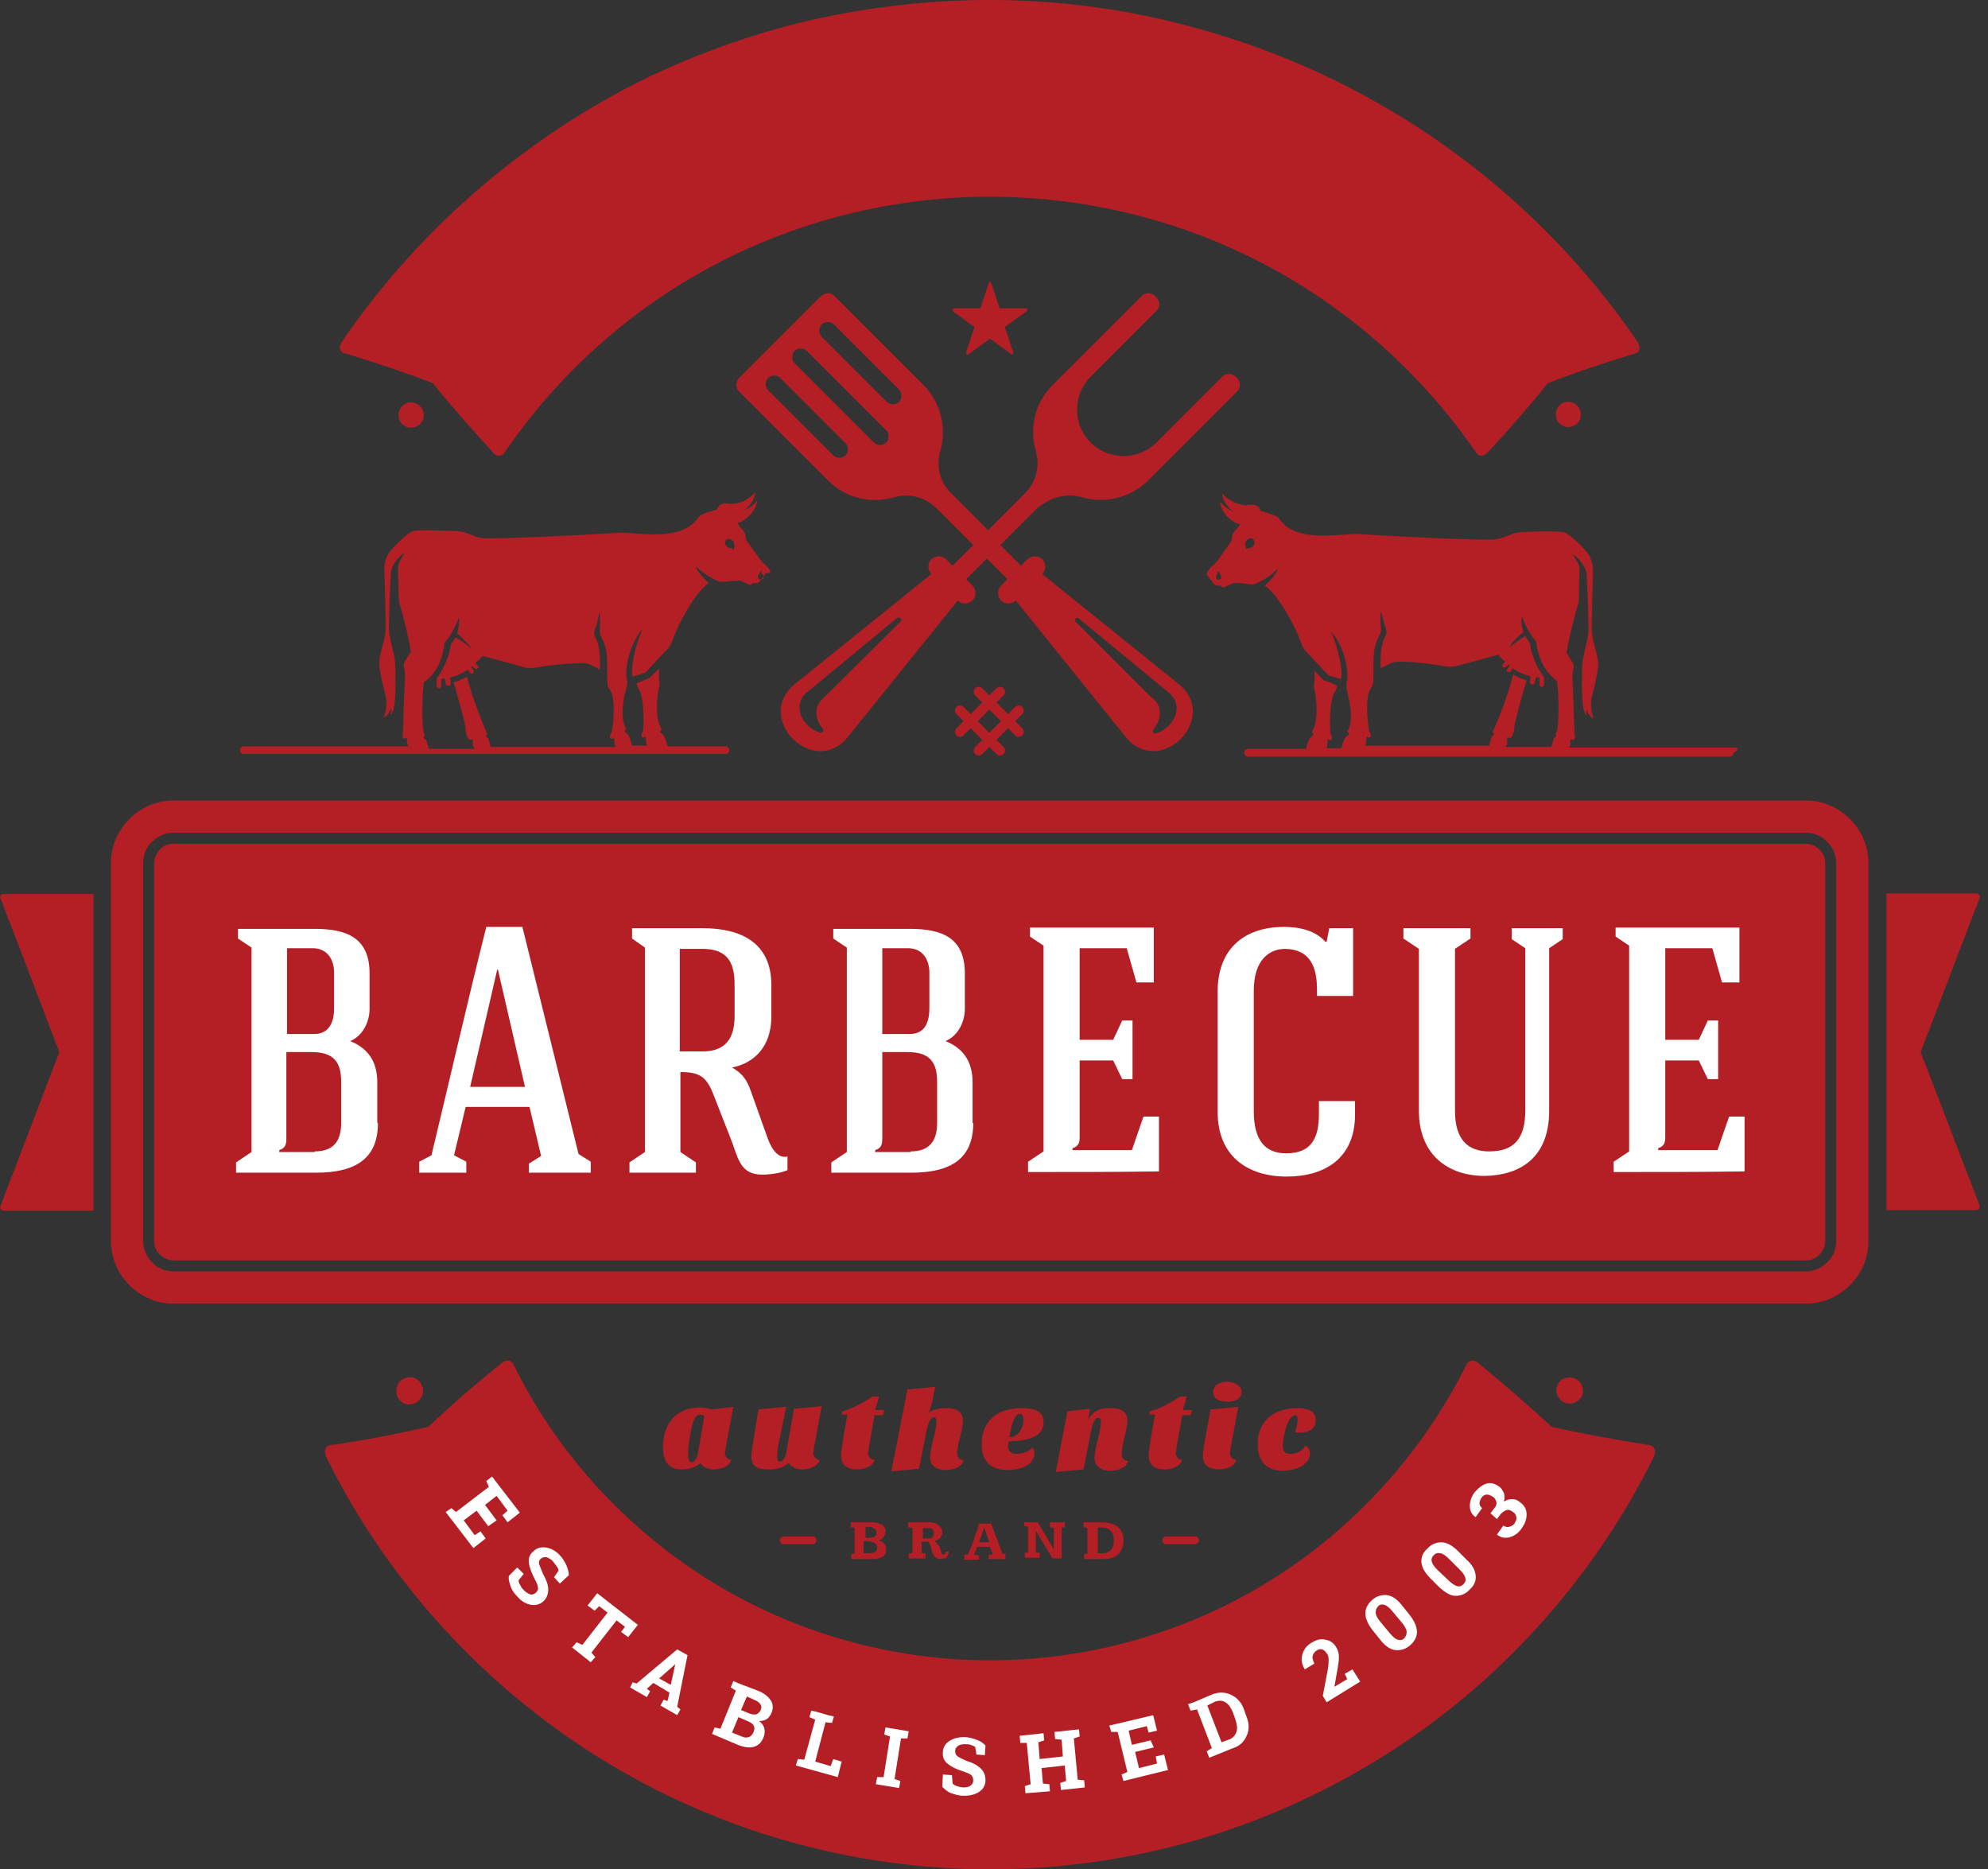 <svg xmlns="http://www.w3.org/2000/svg" width="117" height="110" viewBox="0 0 117 110" fill="none"><rect x="0" y="0" width="117" height="110" fill="#333333" stroke="none"/><g clip-path="url(#clip0_2202_372)"><path fill-rule="evenodd" clip-rule="evenodd" d="M96.981 85.024C95.083 84.72 93.185 84.379 91.325 83.961C89.921 82.671 88.478 81.418 87.036 80.241C86.77 79.976 86.466 80.014 86.315 80.279C83.734 85.48 79.672 89.958 74.776 92.995C69.841 96.07 64.072 97.702 58.264 97.702C52.457 97.702 46.687 96.07 41.753 92.995C36.819 89.921 32.757 85.48 30.214 80.279C30.062 80.014 29.758 79.976 29.493 80.241C28.012 81.418 26.57 82.671 25.204 83.961C23.344 84.379 21.446 84.758 19.548 85.024C19.168 85.024 19.017 85.366 19.206 85.745C22.774 92.995 28.43 99.182 35.262 103.433C38.678 105.559 42.436 107.229 46.308 108.33C50.179 109.43 54.241 110 58.264 110C62.288 110 66.349 109.43 70.221 108.33C74.093 107.229 77.85 105.559 81.266 103.433C88.137 99.182 93.754 92.957 97.322 85.745C97.512 85.366 97.36 85.024 96.981 85.024Z" fill="#B41F25"></path><path d="M28.734 89.807L28.05 88.896L27.291 89.465L27.937 90.338L28.278 90.111L28.582 90.528L27.861 91.097L26.229 88.972L26.57 88.744L26.836 88.972L28.772 87.492L28.62 87.15L28.961 86.884L29.189 87.188L30.594 89.01L29.872 89.579L29.569 89.162L29.872 88.896L29.227 88.023L28.544 88.554L29.227 89.465L28.734 89.807Z" fill="white"></path><path d="M32.947 93.185L32.605 92.806L32.871 92.426C32.871 92.35 32.833 92.274 32.757 92.16C32.681 92.047 32.605 91.971 32.529 91.857C32.416 91.743 32.264 91.667 32.15 91.629C32.036 91.629 31.922 91.629 31.808 91.743C31.732 91.819 31.694 91.933 31.732 92.047C31.77 92.16 31.846 92.35 31.96 92.616C32.15 92.958 32.264 93.261 32.264 93.527C32.264 93.793 32.188 94.02 31.998 94.21C31.808 94.4 31.543 94.476 31.277 94.438C31.011 94.4 30.707 94.248 30.48 93.983C30.29 93.793 30.138 93.603 30.062 93.375C29.986 93.147 29.91 92.958 29.948 92.73L30.442 92.237L30.821 92.616L30.518 92.996C30.518 93.072 30.556 93.185 30.632 93.299C30.669 93.413 30.783 93.527 30.859 93.603C30.973 93.717 31.125 93.793 31.239 93.831C31.353 93.831 31.467 93.793 31.543 93.717C31.618 93.641 31.694 93.527 31.656 93.413C31.656 93.299 31.581 93.109 31.467 92.92C31.277 92.54 31.163 92.237 31.125 91.971C31.087 91.705 31.163 91.477 31.391 91.287C31.581 91.098 31.808 91.022 32.112 91.06C32.416 91.098 32.681 91.25 32.909 91.477C33.099 91.667 33.213 91.857 33.327 92.085C33.402 92.274 33.478 92.502 33.478 92.692L32.947 93.185Z" fill="white"></path><path d="M37.54 95.614L36.97 96.335L36.553 96.032L36.781 95.728L36.287 95.349L34.807 97.246L35.035 97.512L34.769 97.816L33.668 96.943L33.934 96.639L34.275 96.791L35.756 94.893L35.262 94.513L34.997 94.779L34.579 94.476L35.148 93.754L37.54 95.614Z" fill="white"></path><path d="M37.236 98.993L37.464 99.068L39.855 97.057L40.462 97.398L39.855 100.435L40.045 100.587L39.855 100.928L38.868 100.359L39.058 100.017L39.286 100.093L39.4 99.6L38.451 99.03L38.071 99.372L38.261 99.524L38.071 99.865L37.084 99.296L37.236 98.993ZM38.792 98.765L39.475 99.144L39.741 97.93L38.792 98.765Z" fill="white"></path><path d="M44.6 99.486C44.979 99.638 45.207 99.828 45.359 100.055C45.511 100.283 45.511 100.549 45.397 100.814C45.321 100.966 45.245 101.08 45.131 101.156C45.017 101.232 44.865 101.27 44.676 101.27C44.828 101.384 44.941 101.536 44.979 101.687C45.017 101.839 45.017 102.029 44.941 102.219C44.828 102.522 44.638 102.712 44.372 102.788C44.106 102.864 43.803 102.826 43.423 102.674L41.905 102.029L42.057 101.649L42.398 101.725L43.309 99.486L43.005 99.296L43.157 98.916L43.499 99.068L44.6 99.486ZM43.461 101.042L43.081 101.953L43.651 102.181C43.803 102.257 43.955 102.257 44.068 102.219C44.182 102.181 44.258 102.105 44.334 101.953C44.41 101.801 44.41 101.649 44.372 101.574C44.334 101.46 44.22 101.384 44.068 101.308L43.461 101.042ZM43.613 100.625L44.068 100.814C44.22 100.89 44.372 100.89 44.486 100.89C44.6 100.852 44.676 100.776 44.752 100.663C44.828 100.511 44.828 100.397 44.752 100.283C44.676 100.169 44.562 100.093 44.372 100.017L43.955 99.828L43.613 100.625Z" fill="white"></path><path d="M46.839 103.889L46.953 103.509L47.333 103.547L47.978 101.194L47.636 101.042L47.75 100.663L48.092 100.739L48.737 100.928L49.079 101.004L48.965 101.384L48.585 101.346L47.978 103.661L48.889 103.927L49.041 103.509L49.534 103.661L49.306 104.572L46.839 103.889Z" fill="white"></path><path d="M52.039 102.067L52.115 101.649L53.482 101.877L53.406 102.295H53.026L52.647 104.686L52.988 104.8L52.913 105.217L51.546 104.99L51.622 104.572H52.002L52.381 102.181L52.039 102.067Z" fill="white"></path><path d="M57.961 103.282L57.467 103.244L57.391 102.788C57.316 102.75 57.24 102.712 57.126 102.674C57.012 102.636 56.898 102.636 56.784 102.636C56.594 102.636 56.443 102.674 56.367 102.75C56.253 102.826 56.215 102.94 56.215 103.054C56.215 103.168 56.253 103.282 56.367 103.357C56.48 103.433 56.632 103.509 56.898 103.623C57.278 103.737 57.543 103.889 57.733 104.079C57.923 104.268 57.999 104.496 57.999 104.762C57.999 105.066 57.847 105.293 57.619 105.445C57.391 105.597 57.088 105.673 56.708 105.673C56.442 105.673 56.215 105.597 55.987 105.521C55.759 105.445 55.607 105.293 55.456 105.141L55.493 104.42L56.025 104.458L56.063 104.952C56.139 105.028 56.215 105.066 56.329 105.104C56.442 105.141 56.556 105.179 56.708 105.179C56.898 105.179 57.05 105.141 57.126 105.066C57.24 104.99 57.278 104.876 57.278 104.762C57.278 104.648 57.24 104.534 57.164 104.458C57.088 104.382 56.898 104.306 56.67 104.23C56.291 104.117 55.987 103.965 55.759 103.775C55.569 103.623 55.456 103.395 55.493 103.092C55.493 102.826 55.645 102.598 55.873 102.446C56.101 102.295 56.404 102.219 56.746 102.219C57.012 102.219 57.24 102.295 57.467 102.371C57.695 102.447 57.847 102.56 57.999 102.712L57.961 103.282Z" fill="white"></path><path d="M60.048 102.561L60.011 102.143L61.415 101.991L61.453 102.409L61.111 102.523L61.187 103.51L62.554 103.358L62.478 102.371L62.098 102.333L62.06 101.915L62.44 101.878L63.123 101.802L63.503 101.764L63.541 102.181L63.199 102.295L63.427 104.724L63.806 104.762L63.844 105.18L62.44 105.332L62.402 104.914L62.743 104.8L62.667 103.889L61.301 104.041L61.377 104.952L61.757 104.99L61.794 105.408L60.352 105.521L60.314 105.104L60.656 104.99L60.428 102.561H60.048Z" fill="white"></path><path d="M67.906 102.826L66.805 103.092L67.032 104.041L68.095 103.775L68.019 103.357L68.513 103.244L68.741 104.155L66.122 104.8L66.008 104.42L66.349 104.268L65.78 101.915H65.4L65.287 101.536L65.628 101.46L67.868 100.928L68.095 101.839L67.602 101.953L67.488 101.573L66.425 101.839L66.615 102.674L67.716 102.409L67.906 102.826Z" fill="white"></path><path d="M71.322 99.714C71.701 99.562 72.081 99.562 72.422 99.714C72.764 99.866 73.03 100.131 73.182 100.511L73.371 101.042C73.523 101.422 73.523 101.802 73.371 102.143C73.219 102.485 72.954 102.751 72.574 102.864L71.17 103.434L71.018 103.054L71.322 102.864L70.449 100.587L70.069 100.663L69.917 100.283L70.259 100.169L71.322 99.714ZM71.056 100.359L71.891 102.523L72.308 102.371C72.536 102.295 72.688 102.143 72.764 101.915C72.84 101.726 72.802 101.498 72.726 101.232L72.536 100.701C72.422 100.473 72.308 100.283 72.119 100.169C71.929 100.056 71.739 100.056 71.511 100.131L71.056 100.359Z" fill="white"></path><path d="M78.078 100.169L77.85 99.79L78.154 98.196C78.192 97.968 78.192 97.778 78.192 97.626C78.192 97.475 78.154 97.361 78.078 97.285C78.002 97.171 77.926 97.095 77.812 97.057C77.698 97.019 77.585 97.057 77.471 97.133C77.357 97.209 77.281 97.323 77.243 97.475C77.243 97.626 77.281 97.74 77.357 97.892L76.788 98.234C76.636 97.968 76.56 97.702 76.636 97.399C76.712 97.095 76.864 96.867 77.167 96.677C77.471 96.488 77.737 96.412 78.002 96.488C78.268 96.525 78.496 96.677 78.647 96.943C78.761 97.133 78.799 97.323 78.799 97.512C78.799 97.702 78.761 98.006 78.685 98.385L78.534 99.258L79.293 98.803L79.141 98.499L79.596 98.234L80.052 98.955L78.078 100.169Z" fill="white"></path><path d="M82.975 95.045C83.24 95.386 83.392 95.728 83.392 96.032C83.392 96.335 83.24 96.601 82.975 96.829C82.709 97.057 82.405 97.132 82.102 97.095C81.798 97.057 81.494 96.829 81.228 96.487L80.773 95.918C80.507 95.576 80.356 95.235 80.356 94.931C80.356 94.627 80.507 94.362 80.773 94.134C81.039 93.906 81.342 93.83 81.646 93.868C81.95 93.906 82.253 94.134 82.519 94.475L82.975 95.045ZM81.95 94.817C81.798 94.627 81.608 94.475 81.494 94.438C81.342 94.4 81.228 94.4 81.115 94.513C81.001 94.627 80.963 94.741 80.963 94.893C80.963 95.045 81.077 95.235 81.228 95.424L81.798 96.108C81.988 96.335 82.139 96.449 82.253 96.487C82.405 96.525 82.519 96.525 82.633 96.411C82.747 96.297 82.785 96.184 82.785 96.032C82.785 95.88 82.671 95.69 82.519 95.5L81.95 94.817Z" fill="white"></path><path d="M86.315 91.781C86.656 92.084 86.808 92.388 86.846 92.692C86.884 92.995 86.77 93.299 86.504 93.527C86.277 93.792 85.973 93.906 85.669 93.906C85.366 93.906 85.062 93.716 84.721 93.413L84.189 92.882C83.885 92.578 83.696 92.274 83.658 91.971C83.62 91.667 83.734 91.363 83.999 91.135C84.227 90.87 84.531 90.756 84.834 90.756C85.138 90.756 85.48 90.946 85.783 91.249L86.315 91.781ZM85.252 91.705C85.062 91.515 84.872 91.401 84.758 91.401C84.607 91.363 84.493 91.401 84.379 91.515C84.265 91.629 84.227 91.743 84.265 91.895C84.303 92.046 84.417 92.198 84.607 92.388L85.252 92.995C85.442 93.185 85.632 93.299 85.745 93.337C85.897 93.375 86.011 93.337 86.125 93.223C86.239 93.109 86.277 92.995 86.239 92.844C86.201 92.692 86.087 92.54 85.897 92.35L85.252 91.705Z" fill="white"></path><path d="M87.719 89.048L87.947 88.744C88.061 88.63 88.099 88.479 88.061 88.365C88.023 88.251 87.985 88.137 87.833 88.061C87.719 87.985 87.605 87.947 87.491 87.947C87.377 87.947 87.264 88.023 87.188 88.137C87.112 88.251 87.074 88.365 87.074 88.479C87.074 88.593 87.15 88.668 87.226 88.744L86.846 89.276C86.618 89.124 86.504 88.896 86.504 88.63C86.504 88.365 86.58 88.099 86.77 87.833C86.998 87.568 87.226 87.378 87.491 87.302C87.757 87.226 87.985 87.302 88.251 87.492C88.364 87.568 88.44 87.72 88.516 87.871C88.554 88.023 88.554 88.175 88.516 88.365C88.668 88.251 88.858 88.213 89.01 88.213C89.162 88.213 89.351 88.289 89.465 88.403C89.731 88.593 89.845 88.82 89.845 89.124C89.845 89.428 89.731 89.693 89.541 89.959C89.351 90.225 89.124 90.377 88.858 90.453C88.592 90.528 88.326 90.49 88.099 90.301L88.478 89.769C88.592 89.845 88.706 89.883 88.82 89.845C88.934 89.807 89.048 89.769 89.124 89.655C89.2 89.541 89.275 89.39 89.237 89.276C89.237 89.162 89.162 89.048 89.048 88.972C88.896 88.858 88.782 88.82 88.668 88.858C88.554 88.896 88.44 88.972 88.326 89.086L88.099 89.39L87.719 89.048Z" fill="white"></path><path d="M23.799 81.115C23.382 81.267 23.23 81.76 23.382 82.178C23.571 82.595 24.027 82.747 24.444 82.557C24.824 82.367 25.014 81.912 24.824 81.532C24.672 81.115 24.217 80.925 23.799 81.115ZM92.692 81.115C92.274 80.963 91.819 81.115 91.667 81.494C91.477 81.874 91.667 82.329 92.046 82.519C92.426 82.709 92.919 82.519 93.109 82.14C93.261 81.76 93.071 81.267 92.692 81.115Z" fill="#B41F25"></path><path fill-rule="evenodd" clip-rule="evenodd" d="M107.077 49.99C106.887 49.8 106.584 49.648 106.28 49.648H10.21C9.907 49.648 9.603 49.762 9.413 49.99C9.224 50.179 9.072 50.483 9.072 50.787V73.03C9.072 73.333 9.186 73.637 9.413 73.827C9.603 74.017 9.907 74.168 10.21 74.168H106.28C106.584 74.168 106.887 74.055 107.077 73.827C107.267 73.637 107.419 73.333 107.419 73.03V50.787C107.419 50.483 107.305 50.218 107.077 49.99ZM106.28 47.105H10.21C8.199 47.105 6.529 48.775 6.529 50.787V73.03C6.529 75.041 8.199 76.712 10.21 76.712H106.28C108.292 76.712 109.962 75.041 109.962 73.03V50.787C109.962 48.775 108.292 47.105 106.28 47.105ZM108.064 73.03C108.064 73.523 107.874 73.979 107.533 74.282C107.191 74.624 106.774 74.814 106.28 74.814H10.21C9.717 74.814 9.261 74.624 8.958 74.282C8.616 73.941 8.426 73.523 8.426 73.03V50.787C8.426 50.293 8.616 49.838 8.958 49.534C9.299 49.193 9.717 49.003 10.21 49.003H106.28C106.774 49.003 107.229 49.193 107.533 49.534C107.874 49.876 108.064 50.293 108.064 50.787V73.03Z" fill="#B41F25"></path><path d="M22.243 66.083C22.243 68.133 20.99 69.006 18.599 69.006H13.892V68.399L14.803 67.791C14.803 63.768 14.803 59.782 14.803 55.759L14.006 55.228V54.658H18.523C20.421 54.658 21.75 55.19 21.75 57.277V59.365C21.75 60.162 21.332 60.959 20.611 61.263C21.56 61.642 22.205 62.364 22.205 63.692V66.083H22.243ZM18.523 67.753C19.624 67.753 20.079 67.146 20.079 66.083V63.654C20.079 62.477 19.624 61.908 18.333 61.908H16.853C16.853 63.502 16.853 65.4 16.853 66.994C16.853 67.374 16.777 67.564 16.436 67.677V67.791H18.523V67.753ZM19.662 59.327V57.239C19.662 56.442 19.244 55.797 18.409 55.797H16.891C16.891 57.581 16.891 59.061 16.891 60.845C17.46 60.845 17.84 60.845 18.409 60.845C19.282 60.883 19.662 60.276 19.662 59.327Z" fill="white"></path><path d="M26.722 67.981L27.443 68.361V69.006H24.672V68.361L25.393 67.981C26.418 63.73 27.557 58.758 28.62 54.544H30.745L34.048 67.905L34.769 68.361V69.006H31.125V68.475L31.846 68.019L31.163 65.135H27.405L26.722 67.981ZM27.671 63.958H30.897L29.303 57.05H29.265L27.671 63.958Z" fill="white"></path><path d="M42.019 64.489C41.601 63.388 41.222 63.085 40.045 63.085C40.045 64.375 40.045 66.463 40.045 67.791L40.956 68.399V69.006C39.779 69.006 38.261 69.006 37.046 69.006V68.399L37.957 67.791C37.957 63.806 37.957 59.744 37.957 55.759L37.198 55.227V54.62H41.373C43.575 54.62 45.397 55.455 45.397 57.96V59.82C45.397 61.566 44.41 62.553 43.081 62.819C43.689 63.16 43.955 63.54 44.182 64.185L45.131 66.842C45.321 67.412 45.7 68.209 46.346 68.057V68.854C45.928 69.044 45.283 69.12 44.865 69.12C43.575 69.12 43.461 68.209 43.044 67.108L42.019 64.489ZM40.007 55.873C40.007 58.112 40.007 59.63 40.007 61.87H41.335C42.702 61.87 43.233 61.111 43.233 59.782V57.922C43.233 56.594 42.778 55.835 41.335 55.835H40.007V55.873Z" fill="white"></path><path d="M57.278 66.083C57.278 68.133 56.025 69.006 53.634 69.006H48.927V68.399L49.838 67.791C49.838 63.768 49.838 59.782 49.838 55.759L49.041 55.228V54.658H53.558C55.456 54.658 56.784 55.19 56.784 57.277V59.365C56.784 60.162 56.367 60.959 55.645 61.263C56.594 61.642 57.239 62.364 57.239 63.692V66.083H57.278ZM53.596 67.753C54.696 67.753 55.152 67.146 55.152 66.083V63.654C55.152 62.477 54.696 61.908 53.406 61.908H51.925C51.925 63.502 51.925 65.4 51.925 66.994C51.925 67.374 51.85 67.564 51.508 67.677V67.791H53.596V67.753ZM54.696 59.327V57.239C54.696 56.442 54.279 55.797 53.444 55.797H51.925C51.925 57.581 51.925 59.061 51.925 60.845C52.495 60.845 52.874 60.845 53.444 60.845C54.355 60.883 54.696 60.276 54.696 59.327Z" fill="white"></path><path d="M60.504 68.968V68.361L61.415 67.754C61.415 63.73 61.415 59.669 61.415 55.645L60.618 55.114V54.583C63.123 54.583 65.4 54.583 67.905 54.583V57.809H66.881L66.311 55.797H63.54C63.54 57.581 63.54 59.403 63.54 61.187H65.514L66.046 60.048H66.653C66.653 61.035 66.653 62.516 66.653 63.502H66.046L65.514 62.402H63.54C63.54 63.92 63.54 65.4 63.54 66.919C63.54 67.26 63.465 67.45 63.123 67.564V67.678C64.299 67.678 65.438 67.678 66.615 67.678L67.298 65.704H68.209V68.93C65.628 68.968 63.085 68.968 60.504 68.968Z" fill="white"></path><path d="M79.634 58.606H77.509V58.226C77.509 56.936 77.129 55.873 75.649 55.835C74.7 55.835 73.789 56.48 73.789 58.302C73.789 59.175 73.789 64.565 73.789 65.4C73.789 67.108 74.472 67.867 75.687 67.867C77.167 67.867 77.623 66.994 77.623 65.552V64.793H79.748V65.59C79.748 68.133 78.002 69.234 75.725 69.234C73.409 69.234 71.663 68.019 71.663 65.438C71.663 64.565 71.663 59.175 71.663 58.34C71.663 55.911 73.144 54.544 75.573 54.544C76.446 54.544 77.395 54.734 78.002 55.417H78.078L78.23 54.62H79.634V58.606Z" fill="white"></path><path d="M89.769 65.324V55.797L88.972 55.265V54.62H91.97V55.265L91.173 55.797V65.362C91.173 68.095 89.503 69.158 87.377 69.196C85.252 69.196 83.506 67.981 83.506 65.362V55.835L82.595 55.227V54.62H86.542V55.227L85.631 55.835V65.362C85.631 67.07 86.391 67.753 87.643 67.753C89.085 67.753 89.769 67.032 89.769 65.324Z" fill="white"></path><path d="M94.969 68.968V68.361L95.88 67.754C95.88 63.73 95.88 59.669 95.88 55.645L95.083 55.114V54.583C97.588 54.583 99.865 54.583 102.371 54.583V57.809H101.346L100.776 55.797H98.006C98.006 57.581 98.006 59.403 98.006 61.187H99.979L100.511 60.048H101.118C101.118 61.035 101.118 62.516 101.118 63.502H100.511L99.979 62.402H98.006C98.006 63.92 98.006 65.4 98.006 66.919C98.006 67.26 97.93 67.45 97.588 67.564V67.678C98.765 67.678 99.903 67.678 101.08 67.678L101.763 65.704H102.674V68.93C100.093 68.968 97.55 68.968 94.969 68.968Z" fill="white"></path><path d="M42.702 85.214C42.702 85.29 42.664 85.404 42.664 85.48C42.664 85.669 42.778 85.897 43.044 85.897C42.93 86.315 42.398 86.466 42.019 86.466C41.715 86.466 41.373 86.353 41.221 86.087C40.994 86.315 40.614 86.466 40.121 86.466C39.324 86.466 39.02 85.973 39.02 85.138C39.02 83.696 39.855 82.823 41.221 82.823C41.449 82.823 41.639 82.861 41.905 82.936L43.157 82.785L42.702 85.214ZM41.221 83.24C40.956 83.24 40.728 83.468 40.538 84.986C40.5 85.138 40.5 85.366 40.5 85.555C40.5 85.821 40.538 86.049 40.69 86.049C40.956 86.049 41.07 85.632 41.108 85.328L41.449 83.316C41.411 83.278 41.297 83.24 41.221 83.24Z" fill="#B41F25"></path><path d="M47.902 85.214C47.902 85.29 47.864 85.404 47.864 85.48C47.864 85.669 47.978 85.897 48.244 85.897C48.13 86.315 47.598 86.466 47.219 86.466C46.915 86.466 46.574 86.353 46.422 86.087C46.118 86.353 45.739 86.466 45.283 86.466C44.714 86.466 44.22 86.391 44.22 85.707C44.22 85.404 44.334 84.834 44.372 84.569L44.638 82.936L46.27 82.784L45.852 84.834C45.776 85.176 45.739 85.48 45.739 85.707C45.739 85.897 45.776 86.011 45.89 86.011C46.156 86.011 46.27 85.593 46.308 85.29L46.725 82.898L48.358 82.747L47.902 85.214Z" fill="#B41F25"></path><path d="M51.508 82.974H52.039L51.963 83.278H51.47L51.128 85.214C51.128 85.29 51.09 85.404 51.09 85.48C51.09 85.669 51.204 85.897 51.47 85.897C51.356 86.315 50.863 86.466 50.407 86.466C49.876 86.466 49.496 86.201 49.496 85.669C49.496 85.328 49.648 84.569 49.686 84.265L49.876 83.24H49.534L49.572 83.05C50.142 82.898 50.711 82.595 51.356 82.177H51.736L51.508 82.974Z" fill="#B41F25"></path><path d="M54.886 82.367C54.848 82.519 54.772 82.861 54.658 83.126C54.924 82.936 55.304 82.861 55.683 82.861C56.215 82.861 56.67 83.012 56.67 83.62C56.67 84.113 56.328 85.024 56.328 85.48C56.328 85.745 56.442 85.897 56.708 85.935C56.594 86.353 56.101 86.504 55.645 86.504C55.114 86.504 54.734 86.239 54.734 85.745C54.734 85.252 55.114 84.151 55.114 83.658C55.114 83.506 55.076 83.392 54.962 83.392C54.696 83.392 54.583 83.923 54.507 84.303L54.089 86.428L52.457 86.58L53.406 81.76L55.038 81.608L54.886 82.367Z" fill="#B41F25"></path><path d="M61.415 83.695C61.415 84.303 60.959 84.72 59.707 84.796C59.593 84.796 59.517 84.796 59.365 84.834C59.365 84.91 59.327 84.986 59.327 85.062C59.327 85.365 59.479 85.555 59.821 85.555C60.124 85.555 60.58 85.441 60.731 85.176C60.845 85.252 60.883 85.365 60.883 85.517C60.883 86.201 60.048 86.504 59.289 86.504C58.378 86.504 57.771 86.049 57.771 84.986C57.771 83.809 58.492 82.86 60.124 82.86C60.77 82.86 61.415 82.974 61.415 83.695ZM59.403 84.568C59.972 84.568 60.238 83.961 60.238 83.544C60.238 83.354 60.162 83.202 60.048 83.202C59.858 83.164 59.593 83.392 59.403 84.568Z" fill="#B41F25"></path><path d="M65.324 82.86C65.932 82.86 66.349 83.012 66.349 83.62C66.349 84.113 66.008 85.062 66.008 85.517C66.008 85.783 66.121 85.935 66.387 85.973C66.273 86.39 65.78 86.542 65.324 86.542C64.793 86.542 64.413 86.276 64.413 85.783C64.413 85.29 64.793 84.189 64.793 83.695C64.793 83.544 64.755 83.43 64.641 83.43C64.376 83.43 64.262 83.961 64.186 84.341L63.768 86.466L62.136 86.618L62.819 83.05L64.148 82.898L64.034 83.582C64.299 83.012 64.755 82.86 65.324 82.86Z" fill="#B41F25"></path><path d="M69.614 82.974H70.145L70.069 83.278H69.576L69.234 85.214C69.234 85.29 69.196 85.404 69.196 85.48C69.196 85.669 69.31 85.897 69.576 85.897C69.462 86.315 68.968 86.466 68.513 86.466C67.981 86.466 67.602 86.201 67.602 85.669C67.602 85.328 67.754 84.569 67.792 84.265L67.981 83.24H67.64L67.678 83.05C68.247 82.898 68.816 82.595 69.462 82.177H69.841L69.614 82.974Z" fill="#B41F25"></path><path d="M72.422 85.214C72.422 85.29 72.384 85.404 72.384 85.48C72.384 85.669 72.498 85.897 72.764 85.897C72.65 86.315 72.157 86.466 71.701 86.466C71.17 86.466 70.79 86.201 70.79 85.669C70.79 85.252 71.018 84.189 71.094 83.771L71.246 82.936L72.878 82.784L72.422 85.214ZM73.068 81.912C73.068 82.291 72.726 82.481 72.233 82.481C71.739 82.481 71.397 82.291 71.397 81.912C71.397 81.532 71.777 81.304 72.233 81.304C72.726 81.342 73.068 81.57 73.068 81.912Z" fill="#B41F25"></path><path d="M77.433 83.582C77.433 84.075 77.015 84.303 76.522 84.303C76.446 84.303 76.294 84.303 76.218 84.265C76.294 84.075 76.37 83.771 76.37 83.544C76.37 83.392 76.332 83.278 76.218 83.278C75.801 83.278 75.497 84.531 75.497 85.062C75.497 85.403 75.611 85.555 75.952 85.555C76.256 85.555 76.674 85.403 76.825 85.062C77.015 85.176 77.091 85.29 77.091 85.517C77.091 86.201 76.256 86.542 75.497 86.542C74.586 86.542 74.017 86.049 74.017 84.986C74.017 83.62 74.966 82.86 76.37 82.86C76.939 82.86 77.433 83.012 77.433 83.582Z" fill="#B41F25"></path><path d="M51.166 89.579C51.356 89.579 51.508 89.579 51.622 89.617C51.736 89.655 51.849 89.693 51.925 89.731C52.001 89.769 52.039 89.845 52.077 89.921C52.115 89.997 52.115 90.073 52.115 90.148C52.115 90.186 52.115 90.262 52.077 90.3C52.077 90.338 52.039 90.414 52.001 90.452C51.963 90.49 51.925 90.528 51.888 90.566C51.849 90.604 51.774 90.604 51.698 90.642C51.849 90.68 51.963 90.718 52.039 90.832C52.115 90.908 52.153 91.059 52.153 91.173C52.153 91.249 52.153 91.325 52.115 91.401C52.077 91.477 52.039 91.553 51.963 91.591C51.888 91.629 51.812 91.667 51.698 91.705C51.584 91.743 51.432 91.743 51.28 91.743H50.103V91.439H50.179C50.217 91.439 50.255 91.439 50.255 91.439C50.293 91.439 50.293 91.439 50.293 91.401V91.363C50.293 91.325 50.293 91.325 50.293 91.287V90.073C50.293 90.035 50.293 90.035 50.293 89.997C50.293 89.959 50.293 89.959 50.293 89.921C50.293 89.883 50.255 89.883 50.255 89.883C50.217 89.883 50.217 89.883 50.179 89.883C50.179 89.883 50.179 89.883 50.142 89.883C50.142 89.883 50.142 89.883 50.103 89.883C50.103 89.883 50.103 89.883 50.066 89.883V89.579H51.166ZM50.901 90.49H51.166C51.432 90.49 51.584 90.376 51.584 90.186C51.584 90.148 51.584 90.111 51.546 90.073C51.546 90.035 51.508 89.997 51.47 89.959C51.432 89.921 51.394 89.921 51.356 89.883C51.318 89.883 51.242 89.845 51.166 89.845H50.939V90.49H50.901ZM50.901 91.401H51.166C51.318 91.401 51.432 91.363 51.508 91.325C51.584 91.287 51.622 91.173 51.622 91.059C51.622 90.984 51.622 90.946 51.584 90.908C51.546 90.87 51.546 90.832 51.47 90.794C51.432 90.756 51.356 90.756 51.28 90.718C51.204 90.718 51.128 90.68 51.014 90.68H50.825V91.401H50.901Z" fill="#B41F25"></path><path d="M55.342 91.135C55.342 91.173 55.38 91.249 55.38 91.287C55.38 91.325 55.417 91.363 55.417 91.401C55.417 91.439 55.456 91.439 55.456 91.477C55.456 91.477 55.493 91.477 55.531 91.477C55.569 91.477 55.607 91.477 55.607 91.439C55.645 91.401 55.645 91.363 55.645 91.325L55.835 91.287C55.835 91.363 55.835 91.439 55.797 91.477C55.759 91.515 55.759 91.591 55.721 91.629C55.683 91.667 55.645 91.705 55.569 91.705C55.531 91.705 55.456 91.743 55.38 91.743C55.304 91.743 55.228 91.743 55.152 91.705C55.076 91.667 55.038 91.629 55 91.591C54.962 91.553 54.924 91.477 54.886 91.401C54.848 91.325 54.848 91.249 54.81 91.135C54.81 91.059 54.772 90.984 54.734 90.908C54.696 90.832 54.696 90.794 54.658 90.756C54.62 90.718 54.582 90.718 54.544 90.718C54.507 90.718 54.469 90.718 54.393 90.718H54.241V91.287C54.241 91.325 54.241 91.325 54.241 91.363C54.241 91.363 54.241 91.401 54.279 91.401H54.317C54.317 91.401 54.355 91.401 54.393 91.401H54.469V91.705C54.431 91.705 54.393 91.705 54.355 91.705C54.317 91.705 54.279 91.705 54.241 91.705C54.203 91.705 54.165 91.705 54.127 91.705C54.089 91.705 54.013 91.705 53.975 91.705C53.937 91.705 53.861 91.705 53.823 91.705C53.785 91.705 53.747 91.705 53.709 91.705C53.672 91.705 53.633 91.705 53.596 91.705C53.558 91.705 53.52 91.705 53.482 91.705V91.401H53.52C53.558 91.401 53.596 91.401 53.633 91.401C53.672 91.401 53.672 91.401 53.672 91.363C53.672 91.363 53.672 91.325 53.709 91.325C53.709 91.287 53.709 91.287 53.709 91.249V90.035C53.709 89.997 53.709 89.997 53.709 89.959C53.709 89.921 53.709 89.921 53.672 89.921C53.672 89.921 53.633 89.883 53.596 89.883C53.558 89.883 53.52 89.883 53.482 89.883H53.444V89.579H54.507C54.582 89.579 54.658 89.579 54.734 89.579C54.81 89.579 54.886 89.579 54.962 89.617C55.038 89.617 55.114 89.655 55.152 89.693C55.228 89.731 55.266 89.769 55.304 89.807C55.342 89.845 55.38 89.921 55.417 89.959C55.456 90.035 55.456 90.111 55.456 90.186C55.456 90.262 55.456 90.3 55.417 90.338C55.38 90.376 55.38 90.452 55.342 90.49C55.304 90.528 55.266 90.566 55.19 90.604C55.152 90.642 55.076 90.642 55 90.68C55.038 90.68 55.076 90.718 55.076 90.756C55.114 90.794 55.152 90.794 55.152 90.832C55.19 90.87 55.19 90.908 55.228 90.946C55.304 90.984 55.304 91.059 55.342 91.135ZM54.241 90.528H54.507C54.582 90.528 54.658 90.528 54.696 90.528C54.734 90.528 54.81 90.49 54.848 90.49C54.886 90.452 54.924 90.414 54.924 90.376C54.924 90.338 54.962 90.3 54.962 90.224C54.962 90.148 54.962 90.111 54.924 90.073C54.886 90.035 54.886 89.997 54.848 89.959C54.81 89.921 54.772 89.921 54.696 89.921C54.62 89.921 54.582 89.921 54.507 89.921H54.317V90.528H54.241Z" fill="#B41F25"></path><path d="M58.302 89.579C58.416 89.845 58.492 90.073 58.568 90.3C58.606 90.376 58.644 90.49 58.682 90.566C58.72 90.642 58.758 90.756 58.758 90.794C58.796 90.87 58.796 90.946 58.834 90.984C58.872 91.022 58.872 91.059 58.872 91.097C58.91 91.173 58.91 91.249 58.947 91.287C58.947 91.325 58.985 91.363 58.985 91.401C58.985 91.439 59.023 91.439 59.061 91.439C59.099 91.439 59.137 91.439 59.175 91.439V91.743C59.099 91.743 59.061 91.743 58.985 91.743C58.91 91.743 58.872 91.743 58.758 91.743C58.682 91.743 58.568 91.743 58.492 91.743C58.416 91.743 58.302 91.743 58.188 91.743V91.477C58.188 91.477 58.188 91.477 58.226 91.477C58.226 91.477 58.226 91.477 58.264 91.477C58.302 91.477 58.34 91.477 58.378 91.477C58.416 91.477 58.416 91.439 58.416 91.439V91.401C58.416 91.363 58.416 91.363 58.378 91.325L58.264 91.022H57.505C57.505 91.022 57.505 91.059 57.467 91.097C57.467 91.135 57.429 91.173 57.429 91.211C57.429 91.249 57.391 91.287 57.391 91.325C57.391 91.363 57.391 91.363 57.353 91.401V91.439V91.477C57.353 91.515 57.353 91.515 57.391 91.515C57.391 91.515 57.429 91.515 57.467 91.515C57.467 91.515 57.467 91.515 57.505 91.515H57.543H57.581H57.619V91.781C57.543 91.781 57.467 91.781 57.429 91.781C57.353 91.781 57.277 91.781 57.202 91.781C57.163 91.781 57.126 91.781 57.088 91.781C57.05 91.781 57.012 91.781 56.974 91.781C56.936 91.781 56.898 91.781 56.86 91.781C56.822 91.781 56.784 91.781 56.746 91.781V91.477C56.784 91.477 56.822 91.477 56.86 91.477C56.898 91.477 56.898 91.477 56.936 91.477L56.974 91.439C56.974 91.439 57.012 91.401 57.012 91.363C57.012 91.325 57.05 91.325 57.05 91.249C57.05 91.211 57.088 91.135 57.126 91.097C57.163 91.022 57.163 90.984 57.202 90.908C57.239 90.832 57.277 90.756 57.277 90.68C57.315 90.604 57.353 90.528 57.353 90.452C57.391 90.376 57.391 90.3 57.429 90.224C57.467 90.148 57.467 90.111 57.505 90.073C57.505 90.035 57.543 89.997 57.543 89.959L57.619 89.655H58.302V89.579ZM57.619 90.756H58.226L57.923 89.883L57.619 90.756Z" fill="#B41F25"></path><path d="M60.694 89.579H60.731C60.769 89.579 60.769 89.579 60.807 89.579C60.845 89.579 60.845 89.579 60.883 89.579C60.921 89.579 60.959 89.579 60.959 89.579C60.997 89.579 60.997 89.579 61.035 89.579C61.073 89.579 61.073 89.579 61.073 89.579L62.022 91.173V90.035C62.022 89.997 62.022 89.997 62.022 89.959C62.022 89.959 62.022 89.921 61.984 89.921C61.984 89.921 61.946 89.921 61.946 89.883C61.908 89.883 61.908 89.883 61.87 89.883H61.794V89.579C61.87 89.579 61.946 89.579 62.022 89.579C62.098 89.579 62.136 89.579 62.212 89.579H62.25C62.25 89.579 62.288 89.579 62.326 89.579C62.364 89.579 62.364 89.579 62.402 89.579C62.44 89.579 62.44 89.579 62.477 89.579C62.553 89.579 62.591 89.579 62.667 89.579V89.883H62.591C62.553 89.883 62.516 89.883 62.516 89.883C62.477 89.883 62.477 89.921 62.477 89.921V89.959C62.477 89.997 62.477 89.997 62.477 90.035C62.477 90.035 62.477 90.073 62.477 90.111C62.477 90.148 62.477 90.224 62.477 90.3C62.477 90.376 62.477 90.49 62.477 90.566C62.477 90.68 62.477 90.756 62.477 90.87V91.705H61.946L60.959 90.073V91.249C60.959 91.287 60.959 91.325 60.959 91.325C60.959 91.363 60.959 91.363 60.997 91.363H61.035C61.073 91.363 61.073 91.363 61.111 91.363H61.187V91.667C61.111 91.667 61.073 91.667 60.997 91.667C60.921 91.667 60.845 91.667 60.769 91.667C60.731 91.667 60.694 91.667 60.656 91.667C60.618 91.667 60.58 91.667 60.542 91.667C60.504 91.667 60.466 91.667 60.428 91.667C60.39 91.667 60.352 91.667 60.314 91.667V91.363H60.39C60.428 91.363 60.466 91.363 60.466 91.363C60.504 91.363 60.504 91.325 60.504 91.325C60.504 91.325 60.504 91.287 60.504 91.249C60.504 91.211 60.504 91.211 60.504 91.173V89.959C60.504 89.921 60.504 89.883 60.504 89.883C60.504 89.845 60.504 89.845 60.466 89.845L60.428 89.807C60.39 89.807 60.39 89.807 60.352 89.807H60.276V89.579H60.694Z" fill="#B41F25"></path><path d="M64.755 89.579C65.21 89.579 65.552 89.655 65.78 89.845C66.007 90.035 66.121 90.3 66.121 90.642C66.121 90.832 66.084 91.022 66.007 91.173C65.932 91.325 65.856 91.439 65.742 91.515C65.628 91.591 65.476 91.667 65.324 91.705C65.172 91.743 64.983 91.743 64.755 91.743H63.806V91.439H63.882C63.92 91.439 63.958 91.439 63.958 91.439C63.996 91.439 63.996 91.401 63.996 91.401V91.363C63.996 91.325 63.996 91.325 63.996 91.287C63.996 91.287 63.996 91.249 63.996 91.211C63.996 91.173 63.996 91.135 63.996 91.059C63.996 90.984 63.996 90.946 63.996 90.87C63.996 90.794 63.996 90.718 63.996 90.642V90.035C63.996 89.997 63.996 89.997 63.996 89.959C63.996 89.959 63.996 89.921 63.958 89.921L63.92 89.883C63.882 89.883 63.882 89.883 63.844 89.883H63.768V89.579H64.755ZM64.603 91.401H64.831C64.945 91.401 65.059 91.401 65.135 91.363C65.21 91.325 65.286 91.287 65.362 91.211C65.438 91.135 65.476 91.059 65.514 90.984C65.552 90.87 65.552 90.756 65.552 90.642C65.552 90.376 65.476 90.186 65.362 90.073C65.248 89.959 65.059 89.883 64.831 89.883H64.603V91.401Z" fill="#B41F25"></path><path fill-rule="evenodd" clip-rule="evenodd" d="M96.373 20.117C92.16 13.93 86.429 8.844 79.786 5.352C76.484 3.606 72.954 2.277 69.31 1.366C65.704 0.455 61.984 0 58.226 0C54.507 0 50.749 0.455 47.105 1.329C43.461 2.239 39.931 3.568 36.629 5.314C30.062 8.844 24.331 13.93 20.117 20.117C19.89 20.459 20.003 20.763 20.345 20.801C22.091 21.332 23.799 21.901 25.469 22.547C26.608 23.951 27.785 25.279 28.999 26.608C29.189 26.874 29.493 26.912 29.683 26.646C32.833 22.015 37.122 18.181 42.095 15.562C47.067 12.943 52.647 11.577 58.264 11.577C63.882 11.577 69.462 12.943 74.434 15.562C79.407 18.181 83.696 22.015 86.884 26.646C87.036 26.874 87.34 26.874 87.567 26.608C88.782 25.317 89.959 23.951 91.097 22.547C92.767 21.901 94.476 21.332 96.222 20.801C96.487 20.763 96.601 20.459 96.373 20.117Z" fill="#B41F25"></path><path d="M27.785 17.119C28.05 16.815 28.316 16.663 28.582 16.587C28.848 16.549 29.075 16.625 29.303 16.815C29.417 16.929 29.493 17.043 29.531 17.194C29.569 17.346 29.531 17.498 29.493 17.65C29.683 17.536 29.834 17.498 30.024 17.498C30.214 17.536 30.366 17.612 30.48 17.726C30.707 17.954 30.821 18.181 30.783 18.447C30.745 18.713 30.594 18.978 30.328 19.282L29.189 20.497L28.886 20.231L29.075 19.927L27.329 18.295L27.026 18.523L26.722 18.219L26.988 17.954L27.785 17.119ZM28.468 18.447L28.81 18.105C28.923 17.991 28.999 17.84 28.999 17.726C28.999 17.612 28.961 17.498 28.848 17.384C28.734 17.27 28.62 17.232 28.506 17.27C28.392 17.308 28.24 17.384 28.126 17.498L27.823 17.84L28.468 18.447ZM28.81 18.789L29.531 19.472L29.948 19.016C30.062 18.902 30.138 18.751 30.138 18.637C30.138 18.523 30.1 18.409 29.986 18.295C29.872 18.181 29.759 18.105 29.645 18.105C29.531 18.105 29.417 18.181 29.303 18.295L28.81 18.789Z" fill="#B41F25"></path><path d="M33.364 14.614L32.492 15.335L33.099 16.094L33.934 15.411L33.706 15.069L34.124 14.727L34.693 15.449L32.605 17.157L32.34 16.853L32.567 16.587L31.011 14.727L30.745 14.841L30.48 14.538L30.745 14.31L32.529 12.83L33.099 13.551L32.681 13.892L32.416 13.589L31.581 14.272L32.112 14.917L32.985 14.196L33.364 14.614Z" fill="#B41F25"></path><path d="M37.274 10.894L36.856 11.16L36.515 10.818C36.439 10.818 36.363 10.856 36.249 10.856C36.135 10.894 36.022 10.932 35.908 11.008C35.756 11.122 35.642 11.236 35.604 11.349C35.566 11.463 35.566 11.577 35.642 11.691C35.718 11.805 35.794 11.843 35.946 11.843C36.059 11.843 36.287 11.805 36.553 11.729C36.932 11.615 37.236 11.577 37.502 11.615C37.767 11.653 37.957 11.805 38.109 12.033C38.261 12.26 38.299 12.526 38.185 12.792C38.071 13.057 37.881 13.285 37.54 13.475C37.312 13.627 37.084 13.703 36.856 13.741C36.629 13.779 36.401 13.779 36.211 13.741L35.832 13.133L36.287 12.868L36.591 13.247C36.667 13.247 36.781 13.247 36.895 13.209C37.008 13.171 37.122 13.133 37.236 13.057C37.388 12.944 37.502 12.868 37.54 12.716C37.578 12.602 37.578 12.488 37.502 12.374C37.426 12.26 37.35 12.184 37.198 12.184C37.084 12.184 36.895 12.184 36.667 12.26C36.249 12.374 35.946 12.412 35.68 12.412C35.414 12.374 35.224 12.26 35.073 12.033C34.921 11.805 34.921 11.539 34.997 11.274C35.111 11.008 35.3 10.78 35.604 10.59C35.832 10.438 36.059 10.363 36.249 10.325C36.477 10.287 36.667 10.287 36.856 10.287L37.274 10.894Z" fill="#B41F25"></path><path d="M41.525 7.516L41.905 8.313L41.449 8.54L41.26 8.199L40.69 8.465L41.715 10.628L42.057 10.552L42.246 10.932L40.994 11.539L40.804 11.159L41.108 10.932L40.083 8.768L39.514 9.034L39.665 9.376L39.21 9.603L38.83 8.806L41.525 7.516Z" fill="#B41F25"></path><path d="M47.333 5.542C47.712 5.428 48.016 5.466 48.282 5.58C48.547 5.732 48.737 5.921 48.813 6.263C48.889 6.567 48.851 6.87 48.699 7.098C48.547 7.364 48.282 7.516 47.902 7.63L47.333 7.781L47.523 8.503L47.902 8.465L48.016 8.844L46.65 9.224L46.536 8.844L46.877 8.692L46.232 6.339L45.852 6.377L45.739 5.997L46.08 5.921L47.333 5.542ZM47.219 7.25L47.788 7.098C47.978 7.06 48.092 6.946 48.168 6.832C48.244 6.719 48.244 6.567 48.206 6.415C48.168 6.263 48.092 6.149 47.978 6.073C47.864 5.997 47.712 5.997 47.523 6.035L46.953 6.187L47.219 7.25Z" fill="#B41F25"></path><path d="M52.343 4.517C52.723 4.479 53.026 4.517 53.292 4.669C53.52 4.821 53.672 5.049 53.709 5.352C53.747 5.504 53.709 5.656 53.633 5.808C53.558 5.959 53.444 6.073 53.292 6.149C53.482 6.187 53.672 6.263 53.747 6.377C53.861 6.491 53.937 6.681 53.937 6.87L53.975 7.022C53.975 7.098 54.013 7.136 54.051 7.174C54.089 7.212 54.127 7.212 54.203 7.212H54.279L54.355 7.63L54.013 7.668C53.785 7.706 53.633 7.668 53.52 7.554C53.406 7.44 53.33 7.288 53.33 7.098L53.292 6.908C53.254 6.757 53.216 6.643 53.102 6.529C52.988 6.453 52.874 6.415 52.723 6.453L52.191 6.529L52.305 7.402H52.685L52.723 7.819L51.318 8.009L51.242 7.592L51.584 7.478L51.242 5.086H50.863L50.787 4.669L51.128 4.631L52.343 4.517ZM52.077 6.035L52.533 5.959C52.723 5.922 52.836 5.884 52.95 5.77C53.026 5.694 53.064 5.542 53.026 5.39C52.988 5.238 52.95 5.124 52.836 5.049C52.723 4.973 52.571 4.935 52.419 4.973L51.925 5.049L52.077 6.035Z" fill="#B41F25"></path><path d="M56.139 4.555V4.137L57.543 4.099V4.517L57.202 4.593L57.278 7.022L57.657 7.098V7.515L56.253 7.553V7.136L56.594 7.06L56.518 4.631L56.139 4.555Z" fill="#B41F25"></path><path d="M63.085 5.238L61.946 7.629L61.491 7.591L60.807 5.01L60.732 6.491L60.694 7.022L61.035 7.136L60.997 7.553L59.593 7.44L59.631 7.022L60.01 6.984L60.238 4.555L59.897 4.441L59.934 4.023L60.276 4.061L61.149 4.137L61.794 6.68L62.895 4.289L64.148 4.403L64.11 4.821L63.73 4.859L63.502 7.288L63.844 7.402L63.806 7.819L62.402 7.705L62.44 7.288L62.819 7.25L62.857 6.718L63.085 5.238Z" fill="#B41F25"></path><path d="M68.171 7.212L67.07 6.946L66.843 7.895L67.906 8.161L68.019 7.781L68.513 7.895L68.285 8.806L65.666 8.199L65.742 7.819H66.121L66.691 5.466L66.349 5.314L66.425 4.935L66.767 5.01L69.006 5.542L68.778 6.453L68.285 6.339L68.361 5.921L67.298 5.694L67.184 6.453L68.285 6.719L68.171 7.212Z" fill="#B41F25"></path><path d="M76.18 9.072L74.32 10.97L73.903 10.78L74.093 8.123L73.523 9.489L73.296 9.983L73.599 10.21L73.447 10.59L72.157 10.021L72.309 9.641L72.65 9.717L73.637 7.516L73.333 7.288L73.485 6.908L73.827 7.06L74.624 7.44L74.396 10.059L76.218 8.161L77.357 8.692L77.205 9.072L76.863 8.996L75.876 11.197L76.18 11.425L76.028 11.805L74.738 11.235L74.89 10.856L75.231 10.932L75.459 10.438L76.18 9.072Z" fill="#B41F25"></path><path d="M80.356 12.602L79.369 11.995L78.837 12.83L79.748 13.399L79.976 13.057L80.393 13.323L79.9 14.12L77.623 12.678L77.85 12.336L78.192 12.488L79.483 10.438L79.217 10.173L79.445 9.831L79.748 10.021L81.684 11.273L81.191 12.07L80.849 11.767L81.039 11.425L80.128 10.856L79.672 11.577L80.659 12.184L80.356 12.602Z" fill="#B41F25"></path><path d="M81.874 14.993L82.064 15.107L84.721 13.475L85.252 13.93L84.151 16.853L84.303 17.043L84.037 17.346L83.164 16.625L83.43 16.321L83.62 16.435L83.809 15.98L82.975 15.297L82.557 15.562L82.709 15.752L82.443 16.056L81.57 15.335L81.874 14.993ZM83.468 14.993L84.075 15.486L84.531 14.31L83.468 14.993Z" fill="#B41F25"></path><path d="M89.769 18.257L89.124 18.865L88.782 18.485L89.048 18.219L88.63 17.764L86.922 19.396L87.112 19.7L86.808 19.965L85.783 18.979L86.087 18.713L86.391 18.941L88.099 17.308L87.681 16.853L87.377 17.081L87.036 16.701L87.681 16.094L89.769 18.257Z" fill="#B41F25"></path><path d="M24.596 23.799C24.255 23.571 23.799 23.647 23.572 24.027C23.344 24.368 23.458 24.862 23.799 25.052C24.141 25.279 24.596 25.166 24.824 24.824C25.052 24.482 24.938 24.027 24.596 23.799ZM92.919 23.989C92.692 23.647 92.236 23.533 91.894 23.761C91.553 23.989 91.477 24.444 91.667 24.786C91.894 25.128 92.35 25.241 92.692 25.014C93.033 24.824 93.147 24.368 92.919 23.989Z" fill="#B41F25"></path><path d="M47.826 90.414H46.118C46.004 90.414 45.89 90.528 45.89 90.642C45.89 90.756 46.004 90.87 46.118 90.87H47.826C47.94 90.87 48.054 90.756 48.054 90.642C48.054 90.49 47.94 90.414 47.826 90.414ZM70.335 90.414H68.627C68.513 90.414 68.399 90.528 68.399 90.642C68.399 90.756 68.513 90.87 68.627 90.87H70.335C70.449 90.87 70.562 90.756 70.562 90.642C70.562 90.49 70.449 90.414 70.335 90.414Z" fill="#B41F25"></path><path d="M102.143 43.992H92.312C92.388 43.916 92.426 43.803 92.426 43.727V43.499C92.426 43.499 92.426 43.461 92.464 43.499C92.502 43.537 92.578 43.575 92.654 43.499C92.73 43.423 92.654 43.195 92.654 42.93C92.654 42.702 92.578 40.538 92.54 39.855C92.54 39.741 92.54 39.627 92.578 39.513C92.578 39.438 92.616 39.362 92.616 39.248C92.616 39.134 92.578 38.982 92.502 38.906C92.35 38.678 92.198 38.413 92.198 38.413C92.312 37.578 92.73 36.021 92.881 35.528C92.919 35.414 92.919 35.3 92.919 35.186L92.957 33.516C92.957 33.402 92.957 33.288 92.881 33.175C92.805 33.023 92.654 32.757 92.54 32.605C92.881 32.795 93.337 33.326 93.375 33.782C93.413 34.275 93.489 36.363 93.489 37.046C93.489 37.691 93.109 38.565 93.109 39.362C93.109 40.159 93.033 41.791 93.375 42.133C93.337 41.943 93.375 41.753 93.375 41.753C93.451 41.981 93.565 42.17 93.792 42.284C93.603 41.829 93.641 41.411 93.641 41.26C93.641 41.07 94.058 39.665 94.058 39.096C94.058 38.526 93.678 37.729 93.678 37.046C93.678 36.515 93.716 34.617 93.754 33.592C93.754 33.137 93.603 32.681 93.299 32.377C92.843 31.884 92.274 31.353 92.008 31.315C91.667 31.239 89.465 31.277 89.237 31.353C89.01 31.391 88.478 31.656 88.061 31.732C87.454 31.846 80.963 31.505 80.052 31.428C79.065 31.353 76.332 32.036 75.307 30.555C75.269 30.48 75.193 30.404 75.079 30.366C74.662 30.176 74.168 30.062 74.168 30.062C74.13 29.645 73.637 29.683 73.409 29.721C73.219 29.758 72.46 29.645 71.967 29.075H71.929C71.967 29.455 72.233 29.834 72.574 30.1C72.308 29.986 72.081 29.834 71.853 29.569H71.815C71.853 30.1 72.384 30.707 72.992 30.859C72.954 30.897 72.802 31.125 72.65 31.277C72.574 31.391 72.498 31.505 72.498 31.656C72.498 31.884 72.347 31.998 72.195 32.226C71.891 32.643 71.549 33.212 71.322 33.326C71.284 33.326 71.284 33.364 71.246 33.402C71.17 33.516 71.094 33.592 71.056 33.668C71.018 33.744 71.018 33.82 71.056 33.858L71.436 34.351C71.474 34.427 71.587 34.465 71.663 34.465H71.853L71.929 34.541C71.967 34.579 72.043 34.579 72.081 34.541L72.498 34.351C72.536 34.351 72.574 34.313 72.612 34.313C72.764 34.275 73.333 34.351 73.599 34.389C73.637 34.389 73.713 34.389 73.751 34.389C74.168 34.275 74.814 33.858 75.193 33.478C75.155 33.82 74.434 34.465 74.434 34.465C75.193 34.921 76.294 36.97 76.56 37.805C76.636 37.995 76.712 38.185 76.863 38.337L78.04 39.589C78.078 39.627 78.154 39.703 78.192 39.741L78.913 39.969C79.065 39.551 78.761 38.109 78.344 37.198C78.913 37.691 79.445 39.248 79.255 40.159C79.217 40.273 79.255 40.424 79.255 40.538C79.369 40.994 79.71 42.322 79.331 42.968C79.293 43.005 79.293 43.081 79.331 43.081C79.369 43.119 79.369 43.119 79.406 43.157C79.369 43.271 79.255 43.347 79.217 43.347L79.179 43.385C79.065 43.575 78.989 43.841 78.951 44.03H78.04C78.078 43.992 78.116 43.916 78.116 43.841L78.154 43.499C78.154 43.499 78.192 43.461 78.192 43.499C78.23 43.537 78.268 43.575 78.344 43.537C78.458 43.461 78.382 43.309 78.306 43.195C78.268 43.119 78.192 41.221 78.572 40.69C78.647 40.576 78.685 40.462 78.685 40.349C78.534 40.273 78.116 40.083 77.926 40.045C77.888 40.045 77.85 40.007 77.85 39.969C77.698 39.817 77.585 39.703 77.357 39.475C77.357 39.817 77.395 39.931 77.357 40.197C77.319 40.31 77.319 40.462 77.357 40.576C77.471 40.994 77.623 42.36 77.243 43.005C77.205 43.044 77.205 43.119 77.243 43.119C77.281 43.157 77.281 43.157 77.319 43.195C77.281 43.271 77.167 43.385 77.129 43.385L77.091 43.423C76.977 43.613 76.901 43.879 76.863 44.068H73.447C73.333 44.068 73.219 44.182 73.219 44.296C73.219 44.41 73.333 44.524 73.447 44.524H101.801C101.915 44.524 102.029 44.41 102.029 44.296C102.371 44.106 102.257 43.992 102.143 43.992ZM71.815 34.086C71.663 34.199 71.436 33.972 71.663 33.782C71.663 33.706 71.625 33.63 71.625 33.592C71.777 33.668 71.967 33.972 71.815 34.086ZM73.409 32.264C73.371 32.302 73.371 32.34 73.409 32.34C73.257 32.226 73.295 32.036 73.295 31.922C73.333 31.77 73.637 31.542 73.789 31.77C73.941 32.112 73.599 32.302 73.409 32.264ZM91.591 43.233C91.591 43.271 91.591 43.271 91.591 43.233C91.553 43.347 91.515 43.423 91.477 43.423L91.439 43.461C91.401 43.575 91.363 43.803 91.287 43.954H88.592C88.668 43.879 88.706 43.765 88.706 43.651V43.385C88.706 43.385 88.706 43.347 88.744 43.385C88.782 43.423 88.858 43.461 88.934 43.385C89.01 43.309 89.124 43.043 89.124 42.778C89.124 42.588 89.617 40.728 89.845 40.045C89.579 39.931 89.313 39.855 89.048 39.703C88.782 40.88 88.023 42.74 87.871 43.005C87.833 43.044 87.871 43.119 87.909 43.157H87.947C87.909 43.271 87.833 43.309 87.833 43.309C87.795 43.309 87.795 43.347 87.795 43.347C87.757 43.461 87.681 43.689 87.643 43.879H80.317C80.356 43.841 80.393 43.765 80.393 43.689L80.431 43.347C80.431 43.347 80.469 43.309 80.469 43.347C80.507 43.385 80.545 43.423 80.621 43.385C80.735 43.309 80.659 43.157 80.583 43.044C80.545 42.968 80.279 41.032 80.659 40.538C80.735 40.424 80.811 40.31 80.811 40.197C80.887 39.096 80.697 38.299 81.153 37.464C81.228 37.312 81.304 37.122 81.266 36.97C81.228 36.591 81.228 36.211 81.266 36.021H81.304C81.38 36.477 81.494 36.781 81.57 37.008C81.608 37.16 81.608 37.312 81.532 37.426C81.153 38.109 81.266 39.324 81.266 39.324C81.608 39.134 81.988 38.944 82.139 38.944C82.861 38.906 83.999 39.02 85.062 39.21C85.29 39.248 85.556 39.248 85.783 39.172C86.808 38.906 88.175 38.526 88.175 38.526C88.251 38.64 88.364 38.754 88.554 38.906C88.592 38.944 88.592 38.982 88.554 38.982L88.44 39.096C88.402 39.134 88.402 39.21 88.44 39.248C88.478 39.286 88.554 39.286 88.63 39.248L88.744 39.134C88.782 39.096 88.782 39.096 88.82 39.134C88.858 39.134 88.858 39.172 88.82 39.21L88.706 39.362C88.668 39.4 88.668 39.475 88.706 39.513C88.744 39.551 88.858 39.551 88.896 39.513L89.01 39.362C89.01 39.324 89.048 39.324 89.086 39.362C89.351 39.551 89.693 39.703 90.034 39.779C90.073 39.779 90.073 39.817 90.073 39.855L90.034 40.121C90.034 40.197 90.073 40.273 90.148 40.273C90.224 40.31 90.3 40.235 90.338 40.159L90.376 39.893C90.376 39.855 90.414 39.855 90.452 39.855C90.49 39.855 90.528 39.855 90.566 39.855C90.604 39.855 90.604 39.893 90.604 39.931V40.273C90.604 40.349 90.68 40.424 90.718 40.424C90.794 40.424 90.87 40.349 90.87 40.273V39.855C90.642 39.551 90.148 38.754 90.034 37.843C89.883 37.654 89.769 37.426 89.769 37.426C89.427 37.616 89.048 37.919 88.82 38.109C89.01 37.729 89.541 37.274 89.655 37.198V37.16C89.541 36.856 89.503 36.515 89.579 36.249C89.655 36.667 90.111 37.426 90.414 37.767C90.604 39.362 91.439 39.893 91.591 40.045C91.629 40.045 91.629 40.083 91.629 40.121C91.743 40.576 91.781 42.778 91.591 43.119C91.515 43.157 91.553 43.195 91.591 43.233Z" fill="#B41F25"></path><path d="M45.321 33.592C45.283 33.516 45.207 33.44 45.131 33.326C45.131 33.288 45.093 33.288 45.055 33.25C44.828 33.099 44.486 32.567 44.182 32.15C44.03 31.922 43.879 31.808 43.879 31.58C43.879 31.428 43.803 31.315 43.727 31.201C43.575 31.049 43.423 30.821 43.385 30.783C43.955 30.631 44.486 30.024 44.562 29.493C44.562 29.455 44.524 29.455 44.524 29.493C44.334 29.758 44.068 29.91 43.803 30.024C44.144 29.758 44.41 29.379 44.448 28.999C44.448 28.961 44.41 28.961 44.41 28.999C43.916 29.569 43.195 29.682 42.968 29.644C42.74 29.607 42.284 29.569 42.209 29.986C42.209 29.986 41.677 30.1 41.297 30.29C41.222 30.328 41.146 30.404 41.07 30.48C40.045 31.96 37.35 31.277 36.325 31.352C35.414 31.428 28.923 31.77 28.316 31.656C27.899 31.58 27.405 31.315 27.139 31.277C26.912 31.239 24.71 31.163 24.369 31.239C24.103 31.277 23.534 31.808 23.078 32.301C22.774 32.643 22.585 33.061 22.622 33.516C22.66 34.579 22.698 36.439 22.698 36.97C22.698 37.653 22.319 38.413 22.319 39.02C22.319 39.589 22.736 41.032 22.736 41.183C22.736 41.373 22.774 41.753 22.585 42.208C22.812 42.132 22.926 41.905 23.002 41.677C23.002 41.677 23.04 41.867 23.002 42.056C23.344 41.715 23.268 40.083 23.268 39.286C23.268 38.489 22.888 37.653 22.888 36.97C22.888 36.325 22.964 34.199 23.002 33.706C23.04 33.25 23.495 32.681 23.837 32.529C23.723 32.681 23.572 32.909 23.495 33.099C23.458 33.212 23.42 33.326 23.42 33.44L23.458 35.11C23.458 35.224 23.495 35.338 23.495 35.452C23.647 35.945 24.065 37.502 24.179 38.337C24.179 38.337 24.027 38.602 23.875 38.83C23.799 38.944 23.761 39.058 23.761 39.172C23.761 39.286 23.799 39.361 23.799 39.437C23.837 39.551 23.837 39.665 23.837 39.779C23.799 40.424 23.723 42.588 23.723 42.854C23.723 43.157 23.647 43.347 23.723 43.423C23.799 43.499 23.875 43.461 23.913 43.423H23.951V43.651C23.951 43.764 23.989 43.84 24.065 43.916H14.348C14.234 43.916 14.12 44.03 14.12 44.144C14.12 44.258 14.234 44.372 14.348 44.372H42.702C42.816 44.372 42.93 44.258 42.93 44.144C42.93 44.03 42.816 43.916 42.702 43.916H39.286C39.248 43.764 39.172 43.499 39.058 43.271L39.02 43.233C38.982 43.195 38.868 43.119 38.83 43.043C38.868 43.043 38.868 43.005 38.906 42.967C38.944 42.929 38.944 42.892 38.906 42.854C38.527 42.208 38.678 40.842 38.792 40.424C38.83 40.31 38.83 40.159 38.792 40.045C38.754 39.779 38.792 39.665 38.792 39.324C38.565 39.589 38.451 39.665 38.299 39.817C38.261 39.855 38.261 39.855 38.223 39.893C38.071 39.969 37.616 40.159 37.464 40.197C37.502 40.31 37.502 40.424 37.578 40.538C37.957 41.07 37.881 42.929 37.843 43.043C37.767 43.157 37.691 43.309 37.805 43.385C37.881 43.423 37.957 43.385 37.957 43.347H37.995L38.033 43.689C38.033 43.764 38.071 43.84 38.109 43.878H37.198C37.16 43.727 37.084 43.423 36.97 43.233L36.932 43.195C36.894 43.157 36.781 43.081 36.743 43.005C36.781 43.005 36.781 42.967 36.819 42.929C36.856 42.892 36.856 42.854 36.819 42.816C36.439 42.17 36.743 40.842 36.894 40.386C36.932 40.273 36.932 40.121 36.894 40.007C36.705 39.096 37.274 37.539 37.805 37.046C37.388 37.957 37.084 39.361 37.236 39.817L37.957 39.589C38.033 39.551 38.071 39.513 38.109 39.437L39.286 38.185C39.438 38.033 39.514 37.843 39.589 37.653C39.855 36.818 40.956 34.769 41.715 34.313C41.715 34.313 40.994 33.668 40.956 33.326C41.335 33.706 41.981 34.123 42.398 34.237C42.436 34.237 42.512 34.237 42.55 34.237C42.854 34.199 43.385 34.161 43.537 34.161C43.575 34.161 43.613 34.161 43.651 34.199L44.068 34.389C44.106 34.427 44.182 34.427 44.22 34.389L44.296 34.313H44.486C44.6 34.313 44.676 34.275 44.714 34.199L45.093 33.706C45.359 33.744 45.359 33.668 45.321 33.592ZM28.886 43.992C28.848 43.84 28.772 43.575 28.734 43.461C28.734 43.423 28.696 43.423 28.696 43.423C28.658 43.423 28.62 43.347 28.582 43.271C28.582 43.271 28.582 43.271 28.62 43.271C28.658 43.233 28.696 43.157 28.658 43.119C28.506 42.854 27.747 40.956 27.481 39.817C27.215 39.969 26.95 40.083 26.684 40.159C26.912 40.804 27.405 42.664 27.405 42.892C27.405 43.195 27.519 43.423 27.595 43.499C27.671 43.575 27.747 43.499 27.785 43.499H27.823V43.764C27.823 43.878 27.861 43.954 27.936 44.068H25.242C25.204 43.916 25.128 43.689 25.09 43.575C25.09 43.537 25.052 43.537 25.052 43.537C25.014 43.537 24.976 43.461 24.9 43.347C24.9 43.347 24.9 43.347 24.938 43.347C24.976 43.309 25.014 43.233 24.976 43.195C24.786 42.816 24.862 40.614 24.938 40.197C24.938 40.159 24.976 40.159 24.976 40.121C25.128 40.007 26.001 39.437 26.153 37.843C26.456 37.502 26.912 36.742 26.988 36.325C27.064 36.591 26.988 36.932 26.912 37.236V37.274C27.026 37.388 27.557 37.843 27.747 38.185C27.519 37.957 27.102 37.653 26.798 37.502C26.798 37.502 26.684 37.729 26.532 37.919C26.418 38.83 25.925 39.627 25.697 39.931V40.348C25.697 40.424 25.773 40.5 25.849 40.5C25.925 40.5 25.963 40.424 25.963 40.348V40.007C25.963 39.969 26.001 39.969 26.001 39.931C26.039 39.931 26.077 39.931 26.115 39.931C26.153 39.931 26.191 39.969 26.191 39.969L26.229 40.234C26.229 40.31 26.342 40.386 26.418 40.348C26.494 40.348 26.532 40.234 26.532 40.197L26.494 39.931C26.494 39.893 26.494 39.855 26.532 39.855C26.874 39.779 27.215 39.627 27.481 39.437C27.519 39.437 27.557 39.437 27.557 39.437L27.671 39.589C27.709 39.665 27.785 39.665 27.861 39.589C27.899 39.551 27.899 39.475 27.861 39.437L27.747 39.286C27.747 39.248 27.747 39.21 27.747 39.21C27.785 39.21 27.823 39.21 27.823 39.21L27.936 39.324C27.974 39.361 28.05 39.399 28.126 39.324C28.164 39.286 28.164 39.21 28.126 39.172L28.012 39.058C27.974 39.02 28.012 38.982 28.012 38.982C28.164 38.83 28.316 38.716 28.392 38.602C28.392 38.602 29.759 38.944 30.783 39.248C31.011 39.324 31.277 39.324 31.505 39.286C32.605 39.096 33.706 39.02 34.427 39.02C34.579 39.02 34.959 39.21 35.3 39.399C35.3 39.399 35.414 38.185 35.035 37.502C34.959 37.388 34.959 37.236 34.997 37.084C35.072 36.894 35.186 36.553 35.262 36.097H35.3C35.3 36.287 35.338 36.666 35.3 37.046C35.262 37.236 35.338 37.388 35.414 37.539C35.87 38.375 35.68 39.172 35.756 40.273C35.756 40.386 35.832 40.538 35.908 40.614C36.287 41.108 36.059 43.043 35.983 43.119C35.908 43.233 35.832 43.385 35.946 43.461C36.021 43.499 36.097 43.461 36.097 43.423H36.135L36.173 43.764C36.173 43.84 36.211 43.916 36.249 43.954H28.886V43.992ZM43.119 32.377C43.081 32.377 43.081 32.377 43.119 32.377C43.119 32.339 43.119 32.339 43.119 32.301C43.119 32.264 43.119 32.264 43.081 32.264C42.892 32.301 42.55 32.074 42.702 31.808C42.854 31.58 43.195 31.808 43.195 31.96C43.233 32.074 43.271 32.264 43.119 32.377ZM44.676 34.085C44.486 33.972 44.714 33.668 44.865 33.554C44.828 33.592 44.789 33.706 44.828 33.744C45.055 33.972 44.865 34.199 44.676 34.085Z" fill="#B41F25"></path><path fill-rule="evenodd" clip-rule="evenodd" d="M0.038 52.685C3.21819e-05 52.761 3.21819e-05 52.837 0.038 52.874L3.492 61.908L0.038 70.942C3.21819e-05 71.018 3.21819e-05 71.094 0.038 71.132C0.076 71.208 0.152 71.246 0.228 71.246H5.504V52.609H0.228C0.152 52.609 0.076 52.647 0.038 52.685ZM113.037 61.908L116.491 52.874C116.529 52.798 116.529 52.723 116.491 52.685C116.453 52.609 116.377 52.571 116.301 52.571H111.025V71.208H116.301C116.377 71.208 116.453 71.17 116.491 71.094C116.529 71.018 116.529 70.942 116.491 70.904L113.037 61.908Z" fill="#B41F25"></path><path fill-rule="evenodd" clip-rule="evenodd" d="M60.466 18.22C60.466 18.182 60.428 18.144 60.39 18.144H58.834L58.34 16.663C58.34 16.625 58.302 16.587 58.264 16.587C58.226 16.587 58.188 16.625 58.188 16.663L57.695 18.144H56.139C56.101 18.144 56.063 18.182 56.063 18.22C56.063 18.258 56.063 18.296 56.101 18.333L57.353 19.244L56.86 20.725C56.86 20.763 56.86 20.801 56.898 20.839C56.936 20.877 56.974 20.877 57.012 20.839L58.264 19.928L59.517 20.839H59.555C59.593 20.839 59.593 20.839 59.593 20.839C59.631 20.801 59.631 20.763 59.631 20.725L59.137 19.244L60.39 18.333C60.466 18.296 60.466 18.258 60.466 18.22Z" fill="#B41F25"></path><path fill-rule="evenodd" clip-rule="evenodd" d="M59.745 42.436L60.162 42.019C60.276 41.905 60.276 41.715 60.162 41.601C60.048 41.487 59.859 41.487 59.745 41.601L59.327 42.019L58.644 41.336L59.062 40.918C59.175 40.804 59.175 40.614 59.062 40.5C58.948 40.387 58.758 40.387 58.644 40.5L58.226 40.918L57.809 40.5C57.695 40.387 57.505 40.387 57.391 40.5C57.278 40.614 57.278 40.804 57.391 40.918L57.809 41.336L57.126 42.019L56.708 41.601C56.594 41.487 56.404 41.487 56.291 41.601C56.177 41.715 56.177 41.905 56.291 42.019L56.708 42.436L56.291 42.854C56.177 42.968 56.177 43.157 56.291 43.271C56.404 43.385 56.594 43.385 56.708 43.271L57.126 42.854L57.809 43.537L57.391 43.955C57.278 44.068 57.278 44.258 57.391 44.372C57.505 44.486 57.695 44.486 57.809 44.372L58.226 43.955L58.644 44.372C58.758 44.486 58.948 44.486 59.062 44.372C59.175 44.258 59.175 44.068 59.062 43.955L58.644 43.537L59.327 42.854L59.745 43.271C59.859 43.385 60.048 43.385 60.162 43.271C60.276 43.157 60.276 42.968 60.162 42.854L59.745 42.436ZM58.226 43.12L57.543 42.436L58.226 41.753L58.91 42.436L58.226 43.12Z" fill="#B41F25"></path><path fill-rule="evenodd" clip-rule="evenodd" d="M63.692 29.265C65.021 29.645 66.539 29.303 67.564 28.278L72.802 23.04C73.068 22.774 72.992 22.433 72.764 22.205C72.536 21.977 72.195 21.901 71.929 22.167L68.057 26.039C66.995 27.102 65.249 27.102 64.186 26.039C63.123 24.976 63.123 23.23 64.186 22.167L68.057 18.295C68.323 18.03 68.247 17.688 68.019 17.46C67.792 17.233 67.45 17.157 67.184 17.422L61.946 22.66C60.883 23.723 60.58 25.204 60.959 26.532C61.225 27.443 60.959 28.392 60.314 29.037L58.151 31.201L55.987 29.037C55.304 28.354 55.076 27.443 55.342 26.532C55.721 25.204 55.38 23.685 54.355 22.66L49.117 17.422C48.851 17.157 48.509 17.233 48.282 17.46L43.537 22.205C43.309 22.433 43.233 22.774 43.499 23.04L48.737 28.278C49.8 29.341 51.28 29.645 52.609 29.265C53.52 28.999 54.469 29.265 55.114 29.91L57.278 32.074L56.063 33.288L55.683 32.909C55.456 32.681 55.076 32.681 54.81 32.909C54.583 33.137 54.583 33.516 54.81 33.782L46.801 40.235C44.296 42.246 47.902 45.852 49.914 43.347L56.367 35.338C56.594 35.566 56.974 35.566 57.24 35.338C57.467 35.111 57.467 34.731 57.24 34.465L56.86 34.086L58.075 32.871L59.289 34.086L58.91 34.465C58.682 34.693 58.682 35.072 58.91 35.338C59.137 35.566 59.517 35.566 59.783 35.338L66.235 43.347C68.247 45.852 71.853 42.246 69.348 40.235L61.339 33.782C61.567 33.554 61.567 33.175 61.339 32.909C61.111 32.681 60.732 32.681 60.466 32.909L60.086 33.288L58.872 32.074L61.035 29.91C61.87 29.227 62.781 28.999 63.692 29.265ZM49.762 26.798C49.572 26.988 49.231 26.988 49.041 26.798L45.207 22.964C45.017 22.774 45.017 22.433 45.207 22.243C45.397 22.053 45.739 22.053 45.928 22.243L49.762 26.077C49.952 26.266 49.952 26.608 49.762 26.798ZM52.153 26.039C51.964 26.229 51.622 26.229 51.432 26.039L46.763 21.37C46.574 21.18 46.574 20.838 46.763 20.649C46.953 20.459 47.295 20.459 47.485 20.649L52.153 25.317C52.343 25.507 52.343 25.849 52.153 26.039ZM52.912 23.647C52.723 23.837 52.381 23.837 52.191 23.647L48.358 19.814C48.168 19.624 48.168 19.282 48.358 19.093C48.547 18.903 48.889 18.903 49.079 19.093L52.912 22.926C53.102 23.116 53.102 23.458 52.912 23.647ZM53.026 36.553L48.585 40.956C48.206 41.26 47.978 41.639 48.054 42.095C48.092 42.398 48.244 42.664 48.434 42.892C48.471 42.93 48.471 43.006 48.434 43.044C48.395 43.081 48.358 43.119 48.282 43.119C48.016 43.044 47.75 42.892 47.523 42.664C47.295 42.436 47.105 42.133 47.067 41.791C46.991 41.297 47.219 40.918 47.598 40.652L52.799 36.363C52.837 36.325 52.912 36.325 52.988 36.363C53.064 36.439 53.064 36.515 53.026 36.553ZM63.313 36.401C63.351 36.363 63.427 36.325 63.502 36.401L68.703 40.69C69.082 40.994 69.31 41.373 69.234 41.829C69.196 42.17 69.006 42.474 68.779 42.702C68.551 42.93 68.285 43.081 68.019 43.157C67.981 43.157 67.906 43.157 67.868 43.081C67.83 43.044 67.83 42.968 67.868 42.93C68.057 42.702 68.209 42.436 68.247 42.133C68.323 41.639 68.095 41.26 67.716 40.994L63.313 36.591C63.237 36.515 63.237 36.439 63.313 36.401Z" fill="#B41F25"></path></g><defs><clipPath id="clip0_2202_372"><rect width="116.491" height="110" fill="white"></rect></clipPath></defs></svg>